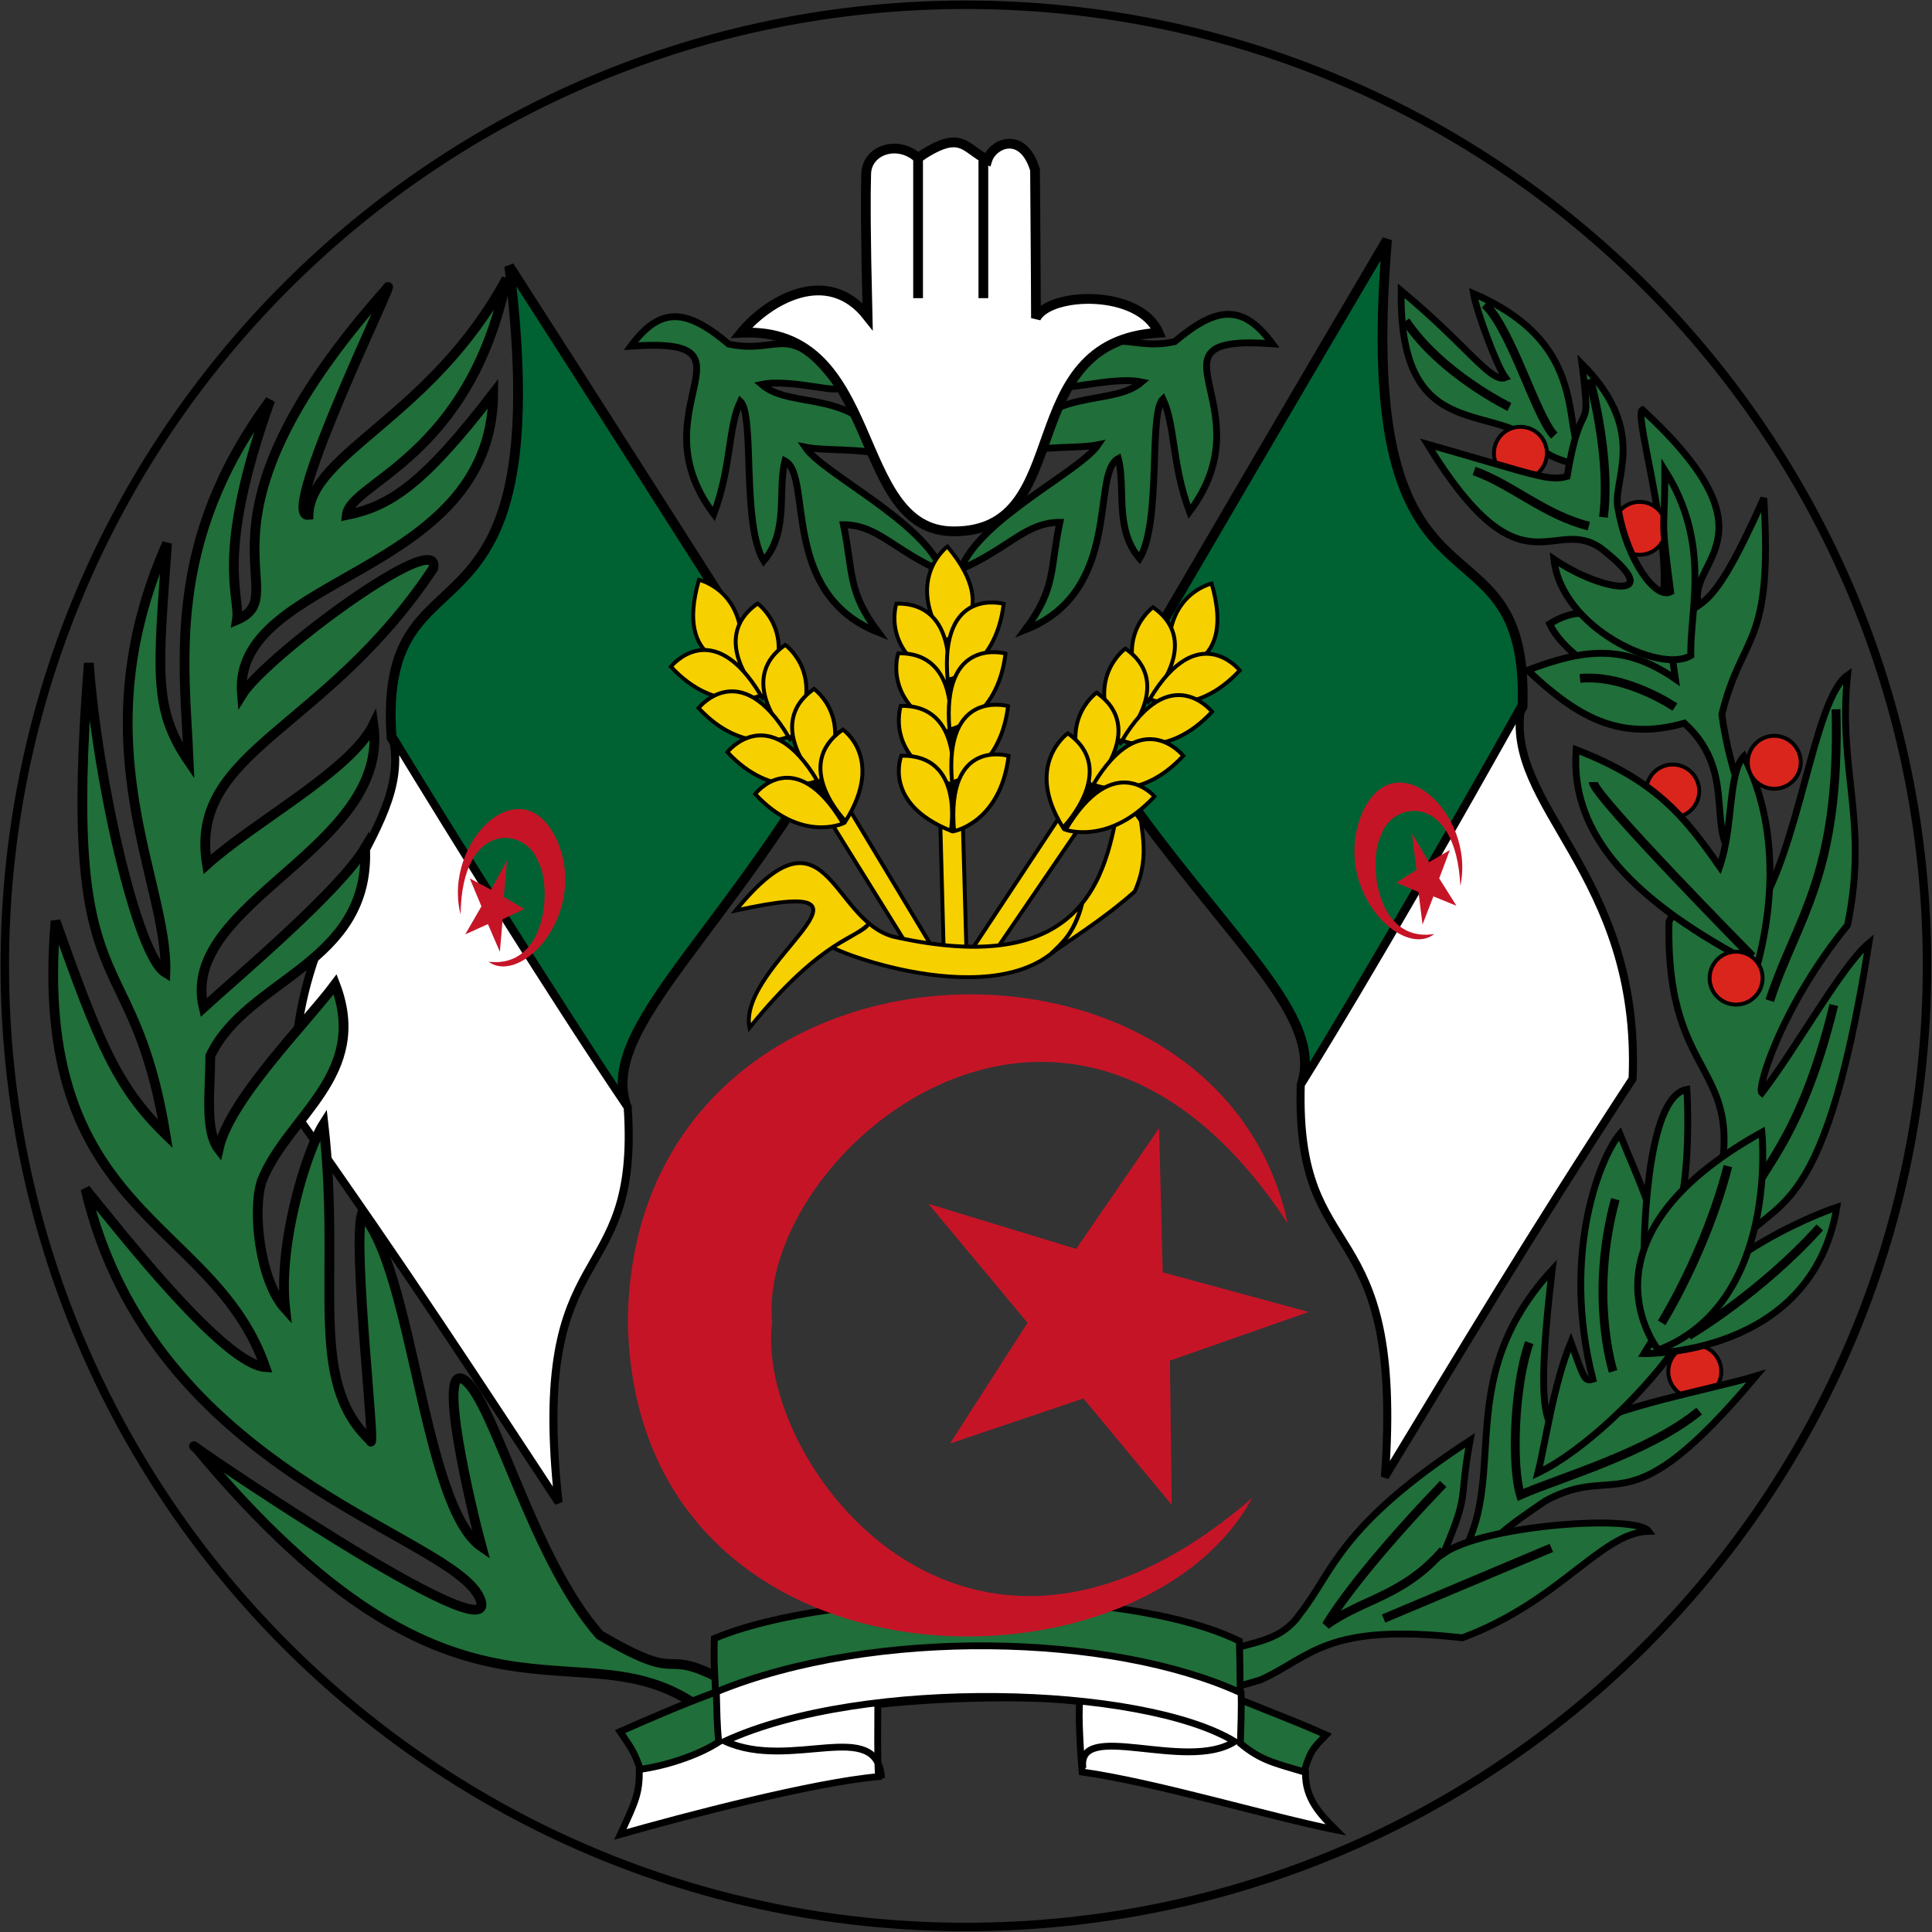 <?xml version="1.0" encoding="UTF-8" standalone="no"?>
<!-- Created with Inkscape (http://www.inkscape.org/) -->

<svg
   xmlns:dc="http://purl.org/dc/elements/1.1/"
   xmlns:cc="http://creativecommons.org/ns#"
   xmlns:rdf="http://www.w3.org/1999/02/22-rdf-syntax-ns#"
   xmlns:svg="http://www.w3.org/2000/svg"
   xmlns="http://www.w3.org/2000/svg"
   xmlns:sodipodi="http://sodipodi.sourceforge.net/DTD/sodipodi-0.dtd"
   xmlns:inkscape="http://www.inkscape.org/namespaces/inkscape"
   width="685.003"
   height="685.003"
   id="svg2"
   sodipodi:version="0.32"
   inkscape:version="0.47 r22583"
   sodipodi:docname="ZZ1.svg"
   inkscape:output_extension="org.inkscape.output.svg.inkscape"
   version="1.0">
  <rect width="100%" height="100%" fill="#333333" stroke="none"/>
  <defs
     id="defs4">
    <inkscape:perspective
       sodipodi:type="inkscape:persp3d"
       inkscape:vp_x="0 : 342.50171 : 1"
       inkscape:vp_y="0 : 1000 : 0"
       inkscape:vp_z="685.00342 : 342.50171 : 1"
       inkscape:persp3d-origin="342.50171 : 228.33447 : 1"
       id="perspective131" />
    <marker
       inkscape:stockid="Arrow1Lstart"
       orient="auto"
       refY="0.0"
       refX="0.0"
       id="Arrow1Lstart"
       style="overflow:visible">
      <path
         id="path3244"
         d="M 0.0,0.0 L 5.0,-5.0 L -12.5,0.0 L 5.0,5.0 L 0.0,0.0 z "
         style="fill-rule:evenodd;stroke:#000000;stroke-width:1.0pt;marker-start:none"
         transform="scale(0.8) translate(12.5,0)" />
    </marker>
    <marker
       style="overflow:visible"
       inkscape:stockid="InfiniteLineEnd"
       id="InfiniteLineEnd"
       refX="0"
       refY="0"
       orient="auto">
      <g
         id="g3417">
        <circle
           id="circle3419"
           r="0.8"
           cy="0"
           cx="3" />
        <circle
           id="circle3421"
           r="0.8"
           cy="0"
           cx="6.5" />
        <circle
           id="circle3423"
           r="0.8"
           cy="0"
           cx="10" />
      </g>
    </marker>
    <marker
       inkscape:stockid="Arrow1Lend"
       orient="auto"
       refY="0.0"
       refX="0.0"
       id="Arrow1Lend"
       style="overflow:visible;">
      <path
         id="path3247"
         d="M 0.0,0.0 L 5.0,-5.0 L -12.5,0.0 L 5.0,5.0 L 0.0,0.0 z "
         style="fill-rule:evenodd;stroke:#000000;stroke-width:1.0pt;marker-start:none;"
         transform="scale(0.8) rotate(180) translate(12.5,0)" />
    </marker>
  </defs>
  <sodipodi:namedview
     id="base"
     pagecolor="#ffffff"
     bordercolor="#666666"
     borderopacity="1.0"
     gridtolerance="10000"
     guidetolerance="10"
     objecttolerance="10"
     inkscape:pageopacity="0.0"
     inkscape:pageshadow="2"
     inkscape:zoom="1.0379469"
     inkscape:cx="252.02147"
     inkscape:cy="333.86156"
     inkscape:document-units="px"
     inkscape:current-layer="g4573"
     inkscape:window-width="1280"
     inkscape:window-height="1004"
     inkscape:window-x="-8"
     inkscape:window-y="-8"
     showgrid="false"
     inkscape:window-maximized="1" />
  <g
     inkscape:label="main"
     inkscape:groupmode="layer"
     id="layer1"
     style="display:inline"
     transform="translate(-31.798,-158.556)">
    <path
       style="opacity:1;color:#000000;fill:#f7d000;fill-opacity:1;fill-rule:nonzero;stroke:#000000;stroke-width:1.383;stroke-linecap:butt;stroke-linejoin:miter;marker:none;marker-start:none;marker-mid:none;marker-end:none;stroke-miterlimit:4;stroke-dasharray:none;stroke-dashoffset:0;stroke-opacity:1;visibility:visible;display:inline;overflow:visible;enable-background:accumulate"
       d="M 333.11,445.788 L 364.986,498.807 L 357.368,499.977 L 326.35,450.035 L 333.11,445.788 z "
       id="path6322"
       sodipodi:nodetypes="ccccc" />
    <path
       style="opacity:1;color:#000000;fill:#000000;fill-opacity:1;fill-rule:nonzero;stroke:none;stroke-width:0.4;stroke-linecap:butt;stroke-linejoin:miter;marker:none;marker-start:none;marker-mid:none;marker-end:none;stroke-miterlimit:4;stroke-dasharray:none;stroke-dashoffset:0;stroke-opacity:1;visibility:visible;display:inline;overflow:visible;enable-background:accumulate"
       d="M 286.971,391.527 L 324.25,445.993 L 332.723,439.457 L 296.654,384.749 L 286.971,391.527 z "
       id="path7293" />
    <path
       style="opacity:1;color:#000000;fill:#206e39;fill-opacity:1;fill-rule:evenodd;stroke:#000000;stroke-width:2.421;stroke-linecap:butt;stroke-linejoin:miter;marker:none;marker-start:none;marker-mid:none;marker-end:none;stroke-miterlimit:4;stroke-dasharray:none;stroke-dashoffset:0;stroke-opacity:1;visibility:visible;display:inline;overflow:visible;enable-background:accumulate"
       d="M 255.479,281.292 C 266.219,266.689 275.546,268.291 290.149,280.538 C 308.52,284.495 311.347,271.4 328.965,295.235 C 331.885,299.098 312.383,292.598 301.831,294.859 C 312.76,304.28 335.979,295.359 348.226,320.42 C 337.109,317.217 324.537,318.6 317.282,317.093 C 323.594,326.514 359.325,343.402 366.014,361.303 C 348.683,353.664 342.962,344.638 330.849,344.603 C 334.434,361.644 332.131,367.995 343.22,382.783 C 308.173,369.028 320.014,327.268 310.122,321.992 C 307.39,332.544 311.629,346.864 302.585,357.416 C 294.671,344.226 299.476,305.787 294.294,300.888 C 289.866,310.309 291.185,323.97 284.873,340.834 C 256.704,303.432 304.281,277.806 255.479,281.292 z "
       id="path4587"
       sodipodi:nodetypes="cccccccccccccc" />
    <g
       style="display:inline"
       id="g4573"
       transform="matrix(-3.456,0.132,0.132,3.456,1530.9,-1283.861)">
      <path
         sodipodi:nodetypes="ccccc"
         id="path4575"
         d="M 367.614,481.222 C 378.377,462.782 389.471,443.792 397.93,429.47 C 394.359,471.779 412.531,455.788 411.824,477.345 C 404.293,490.533 396.564,503.985 389.132,516.253 C 391.825,508.418 380.036,500.248 367.614,481.222 z "
         style="fill:#006233;fill-opacity:1;fill-rule:evenodd;stroke:#000000;stroke-width:1px;stroke-linecap:butt;stroke-linejoin:miter;stroke-opacity:1" />
      <path
         sodipodi:nodetypes="ccccc"
         id="path4577"
         d="M 423.108,515.493 C 412.131,532.312 405.718,543.118 397.712,556.318 C 399.723,528.321 388.512,535.571 389.083,516.103 C 396.482,504.208 405.525,488.288 411.713,477.225 C 409.765,487.603 423.992,494.407 423.108,515.493 z "
         style="fill:#ffffff;fill-opacity:1;fill-rule:evenodd;stroke:#000000;stroke-width:0.825px;stroke-linecap:butt;stroke-linejoin:miter;stroke-opacity:1;display:inline" />
      <g
         transform="matrix(0.139,0.135,-7.7071943e-2,0.193,392.424,341.01)"
         id="g4579"
         style="fill:#c61427;fill-opacity:1;display:inline;stroke:none">
        <g
           style="fill:#c61427;fill-opacity:1;stroke:none"
           id="g4581">
          <path
             sodipodi:nodetypes="ccccccccccc"
             id="path4583"
             d="M 366.058,532.933 L 374.558,520.552 L 374.928,535.335 L 389.895,539.4 L 375.667,544.389 L 375.852,559.172 L 366.797,548.27 L 353.123,552.889 L 361.069,540.509 L 350.906,528.313 L 366.058,532.933 z "
             style="fill:#c61427;fill-opacity:1;fill-rule:evenodd;stroke:none;stroke-width:1px;stroke-linecap:butt;stroke-linejoin:miter;stroke-opacity:1" />
        </g>
        <path
           style="fill:#c61427;fill-opacity:1;fill-rule:evenodd;stroke:none;stroke-width:1px;stroke-linecap:butt;stroke-linejoin:miter;stroke-opacity:1"
           d="M 384.112,558.463 C 372.378,580.083 320.654,579.285 320.092,540.302 C 320.536,498.681 380.445,496.497 387.744,530.313 C 365.108,495.758 333.254,523.361 334.875,540.486 C 333.085,554.656 354.639,583.964 384.112,558.463 z "
           id="path4585"
           sodipodi:nodetypes="ccccc" />
      </g>
    </g>
    <g
       id="g5222"
       style="opacity:1;color:#000000;fill:#f7d000;fill-opacity:1;fill-rule:nonzero;stroke:#000000;stroke-width:0.4;stroke-linecap:butt;stroke-linejoin:miter;marker:none;marker-start:none;marker-mid:none;marker-end:none;stroke-miterlimit:4;stroke-dasharray:none;stroke-dashoffset:0;stroke-opacity:1;visibility:visible;display:inline;overflow:visible;enable-background:accumulate"
       transform="matrix(3.458,0,0,3.458,-852.462,-1241.524)">
      <path
         sodipodi:nodetypes="ccc"
         id="path5216"
         d="M 327.382,464.329 C 327.382,464.329 332.814,465.54 331.576,473.057 C 331.576,473.057 324.775,473.289 327.382,464.329 z "
         style="color:#000000;fill:#f7d000;fill-opacity:1;fill-rule:nonzero;stroke:#000000;stroke-width:0.4;stroke-linecap:butt;stroke-linejoin:miter;marker:none;marker-start:none;marker-mid:none;marker-end:none;stroke-miterlimit:4;stroke-dasharray:none;stroke-dashoffset:0;stroke-opacity:1;visibility:visible;display:inline;overflow:visible;enable-background:accumulate" />
      <g
         id="g5218"
         style="color:#000000;fill:#f7d000;fill-opacity:1;fill-rule:nonzero;stroke:#000000;stroke-width:0.4;stroke-linecap:butt;stroke-linejoin:miter;marker:none;marker-start:none;marker-mid:none;marker-end:none;stroke-miterlimit:4;stroke-dasharray:none;stroke-dashoffset:0;stroke-opacity:1;visibility:visible;display:inline;overflow:visible;enable-background:accumulate">
        <path
           style="color:#000000;fill:#f7d000;fill-opacity:1;fill-rule:nonzero;stroke:#000000;stroke-width:0.4;stroke-linecap:butt;stroke-linejoin:miter;marker:none;marker-start:none;marker-mid:none;marker-end:none;stroke-miterlimit:4;stroke-dasharray:none;stroke-dashoffset:0;stroke-opacity:1;visibility:visible;display:inline;overflow:visible;enable-background:accumulate"
           d="M 333.393,466.764 C 333.393,466.764 337.931,469.985 333.877,476.435 C 333.877,476.435 328.063,470.474 333.393,466.764 z "
           id="path2279"
           sodipodi:nodetypes="ccc" />
        <path
           style="color:#000000;fill:#f7d000;fill-opacity:1;fill-rule:nonzero;stroke:#000000;stroke-width:0.4;stroke-linecap:butt;stroke-linejoin:miter;marker:none;marker-start:none;marker-mid:none;marker-end:none;stroke-miterlimit:4;stroke-dasharray:none;stroke-dashoffset:0;stroke-opacity:1;visibility:visible;display:inline;overflow:visible;enable-background:accumulate"
           d="M 324.502,473.238 C 324.502,473.238 328.765,467.862 333.727,476.181 C 333.727,476.181 329.174,478.271 324.502,473.238 z "
           id="path4221"
           sodipodi:nodetypes="ccc" />
      </g>
      <g
         transform="translate(3.009,5.802)"
         style="color:#000000;fill:#f7d000;fill-opacity:1;fill-rule:nonzero;stroke:#000000;stroke-width:0.4;stroke-linecap:butt;stroke-linejoin:miter;marker:none;marker-start:none;marker-mid:none;marker-end:none;stroke-miterlimit:4;stroke-dasharray:none;stroke-dashoffset:0;stroke-opacity:1;visibility:visible;display:inline;overflow:visible;enable-background:accumulate"
         id="g5196">
        <path
           style="color:#000000;fill:#f7d000;fill-opacity:1;fill-rule:nonzero;stroke:#000000;stroke-width:0.4;stroke-linecap:butt;stroke-linejoin:miter;marker:none;marker-start:none;marker-mid:none;marker-end:none;stroke-miterlimit:4;stroke-dasharray:none;stroke-dashoffset:0;stroke-opacity:1;visibility:visible;display:inline;overflow:visible;enable-background:accumulate"
           d="M 333.219,465.2 C 333.219,465.2 337.758,468.422 333.704,474.871 C 333.704,474.871 327.89,468.91 333.219,465.2 z "
           id="path5198"
           sodipodi:nodetypes="ccc" />
        <path
           style="color:#000000;fill:#f7d000;fill-opacity:1;fill-rule:nonzero;stroke:#000000;stroke-width:0.4;stroke-linecap:butt;stroke-linejoin:miter;marker:none;marker-start:none;marker-mid:none;marker-end:none;stroke-miterlimit:4;stroke-dasharray:none;stroke-dashoffset:0;stroke-opacity:1;visibility:visible;display:inline;overflow:visible;enable-background:accumulate"
           d="M 324.328,471.674 C 324.328,471.674 328.591,466.298 333.553,474.617 C 333.553,474.617 329.001,476.707 324.328,471.674 z "
           id="path5200"
           sodipodi:nodetypes="ccc" />
      </g>
      <g
         transform="translate(5.962,10.319)"
         style="color:#000000;fill:#f7d000;fill-opacity:1;fill-rule:nonzero;stroke:#000000;stroke-width:0.4;stroke-linecap:butt;stroke-linejoin:miter;marker:none;marker-start:none;marker-mid:none;marker-end:none;stroke-miterlimit:4;stroke-dasharray:none;stroke-dashoffset:0;stroke-opacity:1;visibility:visible;display:inline;overflow:visible;enable-background:accumulate"
         id="g5202">
        <path
           style="color:#000000;fill:#f7d000;fill-opacity:1;fill-rule:nonzero;stroke:#000000;stroke-width:0.4;stroke-linecap:butt;stroke-linejoin:miter;marker:none;marker-start:none;marker-mid:none;marker-end:none;stroke-miterlimit:4;stroke-dasharray:none;stroke-dashoffset:0;stroke-opacity:1;visibility:visible;display:inline;overflow:visible;enable-background:accumulate"
           d="M 333.219,465.2 C 333.219,465.2 337.758,468.422 333.704,474.871 C 333.704,474.871 327.89,468.91 333.219,465.2 z "
           id="path5204"
           sodipodi:nodetypes="ccc" />
        <path
           style="color:#000000;fill:#f7d000;fill-opacity:1;fill-rule:nonzero;stroke:#000000;stroke-width:0.4;stroke-linecap:butt;stroke-linejoin:miter;marker:none;marker-start:none;marker-mid:none;marker-end:none;stroke-miterlimit:4;stroke-dasharray:none;stroke-dashoffset:0;stroke-opacity:1;visibility:visible;display:inline;overflow:visible;enable-background:accumulate"
           d="M 324.328,471.674 C 324.328,471.674 328.591,466.298 333.553,474.617 C 333.553,474.617 329.001,476.707 324.328,471.674 z "
           id="path5206"
           sodipodi:nodetypes="ccc" />
      </g>
      <g
         transform="translate(8.916,14.488)"
         style="color:#000000;fill:#f7d000;fill-opacity:1;fill-rule:nonzero;stroke:#000000;stroke-width:0.4;stroke-linecap:butt;stroke-linejoin:miter;marker:none;marker-start:none;marker-mid:none;marker-end:none;stroke-miterlimit:4;stroke-dasharray:none;stroke-dashoffset:0;stroke-opacity:1;visibility:visible;display:inline;overflow:visible;enable-background:accumulate"
         id="g5208">
        <path
           style="color:#000000;fill:#f7d000;fill-opacity:1;fill-rule:nonzero;stroke:#000000;stroke-width:0.4;stroke-linecap:butt;stroke-linejoin:miter;marker:none;marker-start:none;marker-mid:none;marker-end:none;stroke-miterlimit:4;stroke-dasharray:none;stroke-dashoffset:0;stroke-opacity:1;visibility:visible;display:inline;overflow:visible;enable-background:accumulate"
           d="M 333.219,465.2 C 333.219,465.2 337.548,468.142 333.494,474.591 C 333.494,474.591 327.89,468.91 333.219,465.2 z "
           id="path5210"
           sodipodi:nodetypes="ccc" />
        <path
           style="color:#000000;fill:#f7d000;fill-opacity:1;fill-rule:nonzero;stroke:#000000;stroke-width:0.4;stroke-linecap:butt;stroke-linejoin:miter;marker:none;marker-start:none;marker-mid:none;marker-end:none;stroke-miterlimit:4;stroke-dasharray:none;stroke-dashoffset:0;stroke-opacity:1;visibility:visible;display:inline;overflow:visible;enable-background:accumulate"
           d="M 324.227,471.807 C 324.227,471.807 328.28,466.501 333.242,474.82 C 333.242,474.82 328.899,476.84 324.227,471.807 z "
           id="path5212"
           sodipodi:nodetypes="ccc" />
      </g>
    </g>
    <path
       style="opacity:1;color:#000000;fill:#f7d000;fill-opacity:1;fill-rule:nonzero;stroke:#000000;stroke-width:1.383;stroke-linecap:butt;stroke-linejoin:miter;marker:none;marker-start:none;marker-mid:none;marker-end:none;stroke-miterlimit:4;stroke-dasharray:none;stroke-dashoffset:0;stroke-opacity:1;visibility:visible;display:inline;overflow:visible;enable-background:accumulate"
       d="M 408.093,447.262 L 373.957,498.855 L 381.518,500.353 L 414.664,451.797 L 408.093,447.262 z "
       id="path6320"
       sodipodi:nodetypes="ccccc" />
    <path
       style="opacity:1;color:#000000;fill:#000000;fill-opacity:1;fill-rule:nonzero;stroke:none;stroke-width:0.4;stroke-linecap:butt;stroke-linejoin:miter;marker:none;marker-start:none;marker-mid:none;marker-end:none;stroke-miterlimit:4;stroke-dasharray:none;stroke-dashoffset:0;stroke-opacity:1;visibility:visible;display:inline;overflow:visible;enable-background:accumulate"
       d="M 442.537,390.835 L 411.309,440.46 L 418.572,447.238 L 455.124,397.371 L 442.537,390.835 z "
       id="path7297" />
    <path
       style="opacity:1;color:#000000;fill:#f7d000;fill-opacity:1;fill-rule:nonzero;stroke:#000000;stroke-width:1.383;stroke-linecap:butt;stroke-linejoin:miter;marker:none;marker-start:none;marker-mid:none;marker-end:none;stroke-miterlimit:4;stroke-dasharray:none;stroke-dashoffset:0;stroke-opacity:1;visibility:visible;display:inline;overflow:visible;enable-background:accumulate"
       d="M 365.107,447.553 L 366.396,495.795 L 374.462,495.879 L 373.089,447.379 L 365.107,447.553 z "
       id="path5321"
       sodipodi:nodetypes="ccccc" />
    <path
       style="opacity:1;color:#000000;fill:#000000;fill-opacity:1;fill-rule:nonzero;stroke:none;stroke-width:0.4;stroke-linecap:butt;stroke-linejoin:miter;marker:none;marker-start:none;marker-mid:none;marker-end:none;stroke-miterlimit:4;stroke-dasharray:none;stroke-dashoffset:0;stroke-opacity:1;visibility:visible;display:inline;overflow:visible;enable-background:accumulate"
       d="M 363.708,380.391 L 373.875,380.633 L 375.569,442.846 L 364.192,442.604 L 363.708,380.391 z "
       id="path7295" />
    <path
       style="fill:#f7d000;fill-opacity:1;fill-rule:evenodd;stroke:#000000;stroke-width:1.383;stroke-linecap:butt;stroke-linejoin:miter;stroke-miterlimit:4;stroke-dasharray:none;stroke-opacity:1"
       d="M 292.654,481.383 C 325.151,441.598 326.009,484.031 348.253,490.598 C 423.895,507.729 424.513,459.983 429.603,437.975 C 452.683,426.817 434.494,433.237 435.717,442.255 C 435.512,451.273 440.28,460.884 434.135,474.62 C 423.092,484.573 409.574,492.721 404.164,496.944 C 408.709,492.605 412.362,489.786 415.529,478.76 C 405.177,521.616 339.013,500.579 326.952,494.507 C 329.449,492.691 337.993,488.494 339.701,486.171 C 336.774,490.923 323.546,490.742 297.545,522.957 C 293.04,500.005 353.906,467.85 292.654,481.383 z "
       id="path10206"
       sodipodi:nodetypes="ccccccccccc" />
    <g
       id="g4565"
       transform="matrix(3.458,0,0,3.458,-852.462,-1241.524)">
      <path
         sodipodi:nodetypes="ccccc"
         id="path2271"
         d="M 367.614,481.222 C 378.377,462.782 389.471,443.792 397.93,429.47 C 394.359,471.779 412.531,455.788 411.824,477.345 C 404.293,490.533 396.564,503.985 389.132,516.253 C 391.825,508.418 380.036,500.248 367.614,481.222 z "
         style="fill:#006233;fill-opacity:1;fill-rule:evenodd;stroke:#000000;stroke-width:1px;stroke-linecap:butt;stroke-linejoin:miter;stroke-opacity:1" />
      <path
         sodipodi:nodetypes="ccccc"
         id="path3565"
         d="M 423.108,515.493 C 412.131,532.312 405.718,543.118 397.712,556.318 C 399.723,528.321 388.512,535.571 389.083,516.103 C 396.482,504.208 405.525,488.288 411.713,477.225 C 409.765,487.603 423.992,494.407 423.108,515.493 z "
         style="fill:#ffffff;fill-opacity:1;fill-rule:evenodd;stroke:#000000;stroke-width:0.825px;stroke-linecap:butt;stroke-linejoin:miter;stroke-opacity:1;display:inline" />
      <g
         transform="matrix(0.139,0.135,-7.7071943e-2,0.193,392.424,341.01)"
         id="g3584"
         style="fill:#c61427;fill-opacity:1;display:inline;stroke:none">
        <g
           style="fill:#c61427;fill-opacity:1;stroke:none"
           id="g3586">
          <path
             sodipodi:nodetypes="ccccccccccc"
             id="path3588"
             d="M 366.058,532.933 L 374.558,520.552 L 374.928,535.335 L 389.895,539.4 L 375.667,544.389 L 375.852,559.172 L 366.797,548.27 L 353.123,552.889 L 361.069,540.509 L 350.906,528.313 L 366.058,532.933 z "
             style="fill:#c61427;fill-opacity:1;fill-rule:evenodd;stroke:none;stroke-width:1px;stroke-linecap:butt;stroke-linejoin:miter;stroke-opacity:1" />
        </g>
        <path
           style="fill:#c61427;fill-opacity:1;fill-rule:evenodd;stroke:none;stroke-width:1px;stroke-linecap:butt;stroke-linejoin:miter;stroke-opacity:1"
           d="M 384.112,558.463 C 372.378,580.083 320.654,579.285 320.092,540.302 C 320.536,498.681 380.445,496.497 387.744,530.313 C 365.108,495.758 333.254,523.361 334.875,540.486 C 333.085,554.656 354.639,583.964 384.112,558.463 z "
           id="path3590"
           sodipodi:nodetypes="ccccc" />
      </g>
    </g>
    <path
       style="opacity:1;color:#000000;fill:#206e39;fill-opacity:1;fill-rule:evenodd;stroke:#000000;stroke-width:2.421;stroke-linecap:butt;stroke-linejoin:miter;marker:none;marker-start:none;marker-mid:none;marker-end:none;stroke-miterlimit:4;stroke-dasharray:none;stroke-dashoffset:0;stroke-opacity:1;visibility:visible;display:inline;overflow:visible;enable-background:accumulate"
       d="M 482.945,280.442 C 472.205,265.839 462.878,267.44 448.275,279.688 C 429.903,283.645 427.077,270.549 409.459,294.385 C 406.538,298.248 426.04,291.747 436.592,294.008 C 425.664,303.429 402.445,294.509 390.197,319.569 C 401.314,316.366 413.887,317.75 421.141,316.242 C 414.829,325.664 379.099,342.552 372.409,360.452 C 389.741,352.814 395.462,343.788 407.575,343.753 C 403.989,360.794 406.293,367.145 395.203,381.933 C 430.25,368.178 418.409,326.417 428.302,321.141 C 431.034,331.693 426.794,346.014 435.839,356.565 C 443.752,343.376 438.948,304.937 444.129,300.038 C 448.557,309.459 447.238,323.12 453.551,339.984 C 481.72,302.582 434.143,276.956 482.945,280.442 z "
       id="path4591"
       sodipodi:nodetypes="cccccccccccccc" />
    <g
       id="g5306"
       style="opacity:1;color:#000000;fill:#f7d000;fill-opacity:1;fill-rule:nonzero;stroke:#000000;stroke-width:0.4;stroke-linecap:butt;stroke-linejoin:miter;marker:none;marker-start:none;marker-mid:none;marker-end:none;stroke-miterlimit:4;stroke-dasharray:none;stroke-dashoffset:0;stroke-opacity:1;visibility:visible;display:inline;overflow:visible;enable-background:accumulate"
       transform="matrix(3.458,0,0,3.458,-852.462,-1241.524)">
      <path
         sodipodi:nodetypes="ccc"
         id="path5267"
         d="M 352.853,460.917 C 352.853,460.917 348.375,464.222 352.548,470.595 C 352.548,470.595 358.862,468.056 352.853,460.917 z "
         style="color:#000000;fill:#f7d000;fill-opacity:1;fill-rule:nonzero;stroke:#000000;stroke-width:0.4;stroke-linecap:butt;stroke-linejoin:miter;marker:none;marker-start:none;marker-mid:none;marker-end:none;stroke-miterlimit:4;stroke-dasharray:none;stroke-dashoffset:0;stroke-opacity:1;visibility:visible;display:inline;overflow:visible;enable-background:accumulate" />
      <g
         transform="matrix(-0.81,0.587,0.587,0.81,343.68,-107.009)"
         id="g5269"
         style="color:#000000;fill:#f7d000;fill-opacity:1;fill-rule:nonzero;stroke:#000000;stroke-width:0.4;stroke-linecap:butt;stroke-linejoin:miter;marker:none;marker-start:none;marker-mid:none;marker-end:none;stroke-miterlimit:4;stroke-dasharray:none;stroke-dashoffset:0;stroke-opacity:1;visibility:visible;display:inline;overflow:visible;enable-background:accumulate">
        <path
           style="color:#000000;fill:#f7d000;fill-opacity:1;fill-rule:nonzero;stroke:#000000;stroke-width:0.4;stroke-linecap:butt;stroke-linejoin:miter;marker:none;marker-start:none;marker-mid:none;marker-end:none;stroke-miterlimit:4;stroke-dasharray:none;stroke-dashoffset:0;stroke-opacity:1;visibility:visible;display:inline;overflow:visible;enable-background:accumulate"
           d="M 333.393,466.764 C 333.393,466.764 337.931,469.985 333.877,476.435 C 333.877,476.435 328.063,470.474 333.393,466.764 z "
           id="path5271"
           sodipodi:nodetypes="ccc" />
        <path
           style="color:#000000;fill:#f7d000;fill-opacity:1;fill-rule:nonzero;stroke:#000000;stroke-width:0.4;stroke-linecap:butt;stroke-linejoin:miter;marker:none;marker-start:none;marker-mid:none;marker-end:none;stroke-miterlimit:4;stroke-dasharray:none;stroke-dashoffset:0;stroke-opacity:1;visibility:visible;display:inline;overflow:visible;enable-background:accumulate"
           d="M 324.502,473.238 C 324.502,473.238 328.765,467.862 333.727,476.181 C 333.727,476.181 329.174,478.271 324.502,473.238 z "
           id="path5273"
           sodipodi:nodetypes="ccc" />
      </g>
      <g
         transform="matrix(-0.81,0.587,0.587,0.81,344.648,-100.546)"
         style="color:#000000;fill:#f7d000;fill-opacity:1;fill-rule:nonzero;stroke:#000000;stroke-width:0.4;stroke-linecap:butt;stroke-linejoin:miter;marker:none;marker-start:none;marker-mid:none;marker-end:none;stroke-miterlimit:4;stroke-dasharray:none;stroke-dashoffset:0;stroke-opacity:1;visibility:visible;display:inline;overflow:visible;enable-background:accumulate"
         id="g5275">
        <path
           style="color:#000000;fill:#f7d000;fill-opacity:1;fill-rule:nonzero;stroke:#000000;stroke-width:0.4;stroke-linecap:butt;stroke-linejoin:miter;marker:none;marker-start:none;marker-mid:none;marker-end:none;stroke-miterlimit:4;stroke-dasharray:none;stroke-dashoffset:0;stroke-opacity:1;visibility:visible;display:inline;overflow:visible;enable-background:accumulate"
           d="M 333.219,465.2 C 333.219,465.2 337.758,468.422 333.704,474.871 C 333.704,474.871 327.89,468.91 333.219,465.2 z "
           id="path5277"
           sodipodi:nodetypes="ccc" />
        <path
           style="color:#000000;fill:#f7d000;fill-opacity:1;fill-rule:nonzero;stroke:#000000;stroke-width:0.4;stroke-linecap:butt;stroke-linejoin:miter;marker:none;marker-start:none;marker-mid:none;marker-end:none;stroke-miterlimit:4;stroke-dasharray:none;stroke-dashoffset:0;stroke-opacity:1;visibility:visible;display:inline;overflow:visible;enable-background:accumulate"
           d="M 324.328,471.674 C 324.328,471.674 328.591,466.298 333.553,474.617 C 333.553,474.617 329.001,476.707 324.328,471.674 z "
           id="path5279"
           sodipodi:nodetypes="ccc" />
      </g>
      <g
         transform="matrix(-0.81,0.587,0.587,0.81,344.908,-95.156)"
         style="color:#000000;fill:#f7d000;fill-opacity:1;fill-rule:nonzero;stroke:#000000;stroke-width:0.4;stroke-linecap:butt;stroke-linejoin:miter;marker:none;marker-start:none;marker-mid:none;marker-end:none;stroke-miterlimit:4;stroke-dasharray:none;stroke-dashoffset:0;stroke-opacity:1;visibility:visible;display:inline;overflow:visible;enable-background:accumulate"
         id="g5281">
        <path
           style="color:#000000;fill:#f7d000;fill-opacity:1;fill-rule:nonzero;stroke:#000000;stroke-width:0.4;stroke-linecap:butt;stroke-linejoin:miter;marker:none;marker-start:none;marker-mid:none;marker-end:none;stroke-miterlimit:4;stroke-dasharray:none;stroke-dashoffset:0;stroke-opacity:1;visibility:visible;display:inline;overflow:visible;enable-background:accumulate"
           d="M 333.219,465.2 C 333.219,465.2 337.758,468.422 333.704,474.871 C 333.704,474.871 327.89,468.91 333.219,465.2 z "
           id="path5283"
           sodipodi:nodetypes="ccc" />
        <path
           style="color:#000000;fill:#f7d000;fill-opacity:1;fill-rule:nonzero;stroke:#000000;stroke-width:0.4;stroke-linecap:butt;stroke-linejoin:miter;marker:none;marker-start:none;marker-mid:none;marker-end:none;stroke-miterlimit:4;stroke-dasharray:none;stroke-dashoffset:0;stroke-opacity:1;visibility:visible;display:inline;overflow:visible;enable-background:accumulate"
           d="M 324.328,471.674 C 324.328,471.674 328.591,466.298 333.553,474.617 C 333.553,474.617 329.001,476.707 324.328,471.674 z "
           id="path5285"
           sodipodi:nodetypes="ccc" />
      </g>
      <g
         transform="matrix(-0.81,0.587,0.587,0.81,344.964,-90.047)"
         style="color:#000000;fill:#f7d000;fill-opacity:1;fill-rule:nonzero;stroke:#000000;stroke-width:0.4;stroke-linecap:butt;stroke-linejoin:miter;marker:none;marker-start:none;marker-mid:none;marker-end:none;stroke-miterlimit:4;stroke-dasharray:none;stroke-dashoffset:0;stroke-opacity:1;visibility:visible;display:inline;overflow:visible;enable-background:accumulate"
         id="g5287">
        <path
           style="color:#000000;fill:#f7d000;fill-opacity:1;fill-rule:nonzero;stroke:#000000;stroke-width:0.4;stroke-linecap:butt;stroke-linejoin:miter;marker:none;marker-start:none;marker-mid:none;marker-end:none;stroke-miterlimit:4;stroke-dasharray:none;stroke-dashoffset:0;stroke-opacity:1;visibility:visible;display:inline;overflow:visible;enable-background:accumulate"
           d="M 333.219,465.2 C 333.219,465.2 337.681,467.958 333.627,474.408 C 333.627,474.408 327.89,468.91 333.219,465.2 z "
           id="path5289"
           sodipodi:nodetypes="ccc" />
        <path
           style="color:#000000;fill:#f7d000;fill-opacity:1;fill-rule:nonzero;stroke:#000000;stroke-width:0.4;stroke-linecap:butt;stroke-linejoin:miter;marker:none;marker-start:none;marker-mid:none;marker-end:none;stroke-miterlimit:4;stroke-dasharray:none;stroke-dashoffset:0;stroke-opacity:1;visibility:visible;display:inline;overflow:visible;enable-background:accumulate"
           d="M 324.328,471.674 C 324.328,471.674 328.415,466.316 333.377,474.635 C 333.377,474.635 329.001,476.707 324.328,471.674 z "
           id="path5291"
           sodipodi:nodetypes="ccc" />
      </g>
    </g>
    <path
       style="opacity:1;fill:#ffffff;fill-opacity:1;fill-rule:evenodd;stroke:#000000;stroke-width:3.458px;stroke-linecap:butt;stroke-linejoin:miter;stroke-opacity:1"
       d="M 294.617,276.533 C 303.865,265.257 325.038,252.439 339.397,270.692 C 338.659,240.437 338.702,227.84 338.913,220.197 C 339.151,211.613 350.187,208.083 357.244,214.555 C 372.767,204.021 373.525,211.092 381.906,215.204 C 383.833,209.301 394.48,204.729 398.779,218.763 C 398.85,232.798 399.057,252.169 399.104,271.341 C 403.824,262.026 435.866,260.969 442.586,276.533 C 390.33,279.634 413.791,347.17 369.899,346.948 C 332.907,346.948 345.195,274.01 294.617,276.533 z "
       id="path2265"
       sodipodi:nodetypes="ccsccccccc" />
    <path
       style="fill:none;fill-rule:evenodd;stroke:#000000;stroke-width:3.458px;stroke-linecap:butt;stroke-linejoin:miter;stroke-opacity:1"
       d="M 380.456,215.308 L 380.456,264.268"
       id="path2269" />
    <path
       style="fill:none;fill-rule:evenodd;stroke:#000000;stroke-width:3.458px;stroke-linecap:butt;stroke-linejoin:miter;stroke-opacity:1"
       d="M 357.311,215.308 L 357.311,264.268"
       id="path2267" />
    <g
       id="g5237"
       transform="matrix(-3.458,0,0,3.458,1593.479,-1240.2)"
       style="opacity:1;color:#000000;fill:#f7d000;fill-opacity:1;fill-rule:nonzero;stroke:#000000;stroke-width:0.4;stroke-linecap:butt;stroke-linejoin:miter;marker:none;marker-start:none;marker-mid:none;marker-end:none;stroke-miterlimit:4;stroke-dasharray:none;stroke-dashoffset:0;stroke-opacity:1;visibility:visible;display:inline;overflow:visible;enable-background:accumulate">
      <path
         sodipodi:nodetypes="ccc"
         id="path5239"
         d="M 327.382,464.329 C 327.382,464.329 332.814,465.54 331.576,473.057 C 331.576,473.057 324.775,473.289 327.382,464.329 z "
         style="color:#000000;fill:#f7d000;fill-opacity:1;fill-rule:nonzero;stroke:#000000;stroke-width:0.4;stroke-linecap:butt;stroke-linejoin:miter;marker:none;marker-start:none;marker-mid:none;marker-end:none;stroke-miterlimit:4;stroke-dasharray:none;stroke-dashoffset:0;stroke-opacity:1;visibility:visible;display:inline;overflow:visible;enable-background:accumulate" />
      <g
         id="g5241"
         style="color:#000000;fill:#f7d000;fill-opacity:1;fill-rule:nonzero;stroke:#000000;stroke-width:0.4;stroke-linecap:butt;stroke-linejoin:miter;marker:none;marker-start:none;marker-mid:none;marker-end:none;stroke-miterlimit:4;stroke-dasharray:none;stroke-dashoffset:0;stroke-opacity:1;visibility:visible;display:inline;overflow:visible;enable-background:accumulate">
        <path
           style="color:#000000;fill:#f7d000;fill-opacity:1;fill-rule:nonzero;stroke:#000000;stroke-width:0.4;stroke-linecap:butt;stroke-linejoin:miter;marker:none;marker-start:none;marker-mid:none;marker-end:none;stroke-miterlimit:4;stroke-dasharray:none;stroke-dashoffset:0;stroke-opacity:1;visibility:visible;display:inline;overflow:visible;enable-background:accumulate"
           d="M 333.393,466.764 C 333.393,466.764 337.931,469.985 333.877,476.435 C 333.877,476.435 328.063,470.474 333.393,466.764 z "
           id="path5243"
           sodipodi:nodetypes="ccc" />
        <path
           style="color:#000000;fill:#f7d000;fill-opacity:1;fill-rule:nonzero;stroke:#000000;stroke-width:0.4;stroke-linecap:butt;stroke-linejoin:miter;marker:none;marker-start:none;marker-mid:none;marker-end:none;stroke-miterlimit:4;stroke-dasharray:none;stroke-dashoffset:0;stroke-opacity:1;visibility:visible;display:inline;overflow:visible;enable-background:accumulate"
           d="M 324.502,473.238 C 324.502,473.238 328.765,467.862 333.727,476.181 C 333.727,476.181 329.174,478.271 324.502,473.238 z "
           id="path5245"
           sodipodi:nodetypes="ccc" />
      </g>
      <g
         transform="translate(3.009,5.802)"
         style="color:#000000;fill:#f7d000;fill-opacity:1;fill-rule:nonzero;stroke:#000000;stroke-width:0.4;stroke-linecap:butt;stroke-linejoin:miter;marker:none;marker-start:none;marker-mid:none;marker-end:none;stroke-miterlimit:4;stroke-dasharray:none;stroke-dashoffset:0;stroke-opacity:1;visibility:visible;display:inline;overflow:visible;enable-background:accumulate"
         id="g5247">
        <path
           style="color:#000000;fill:#f7d000;fill-opacity:1;fill-rule:nonzero;stroke:#000000;stroke-width:0.4;stroke-linecap:butt;stroke-linejoin:miter;marker:none;marker-start:none;marker-mid:none;marker-end:none;stroke-miterlimit:4;stroke-dasharray:none;stroke-dashoffset:0;stroke-opacity:1;visibility:visible;display:inline;overflow:visible;enable-background:accumulate"
           d="M 333.219,465.2 C 333.219,465.2 337.758,468.422 333.704,474.871 C 333.704,474.871 327.89,468.91 333.219,465.2 z "
           id="path5249"
           sodipodi:nodetypes="ccc" />
        <path
           style="color:#000000;fill:#f7d000;fill-opacity:1;fill-rule:nonzero;stroke:#000000;stroke-width:0.4;stroke-linecap:butt;stroke-linejoin:miter;marker:none;marker-start:none;marker-mid:none;marker-end:none;stroke-miterlimit:4;stroke-dasharray:none;stroke-dashoffset:0;stroke-opacity:1;visibility:visible;display:inline;overflow:visible;enable-background:accumulate"
           d="M 324.328,471.674 C 324.328,471.674 328.591,466.298 333.553,474.617 C 333.553,474.617 329.001,476.707 324.328,471.674 z "
           id="path5251"
           sodipodi:nodetypes="ccc" />
      </g>
      <g
         transform="translate(5.962,10.319)"
         style="color:#000000;fill:#f7d000;fill-opacity:1;fill-rule:nonzero;stroke:#000000;stroke-width:0.4;stroke-linecap:butt;stroke-linejoin:miter;marker:none;marker-start:none;marker-mid:none;marker-end:none;stroke-miterlimit:4;stroke-dasharray:none;stroke-dashoffset:0;stroke-opacity:1;visibility:visible;display:inline;overflow:visible;enable-background:accumulate"
         id="g5253">
        <path
           style="color:#000000;fill:#f7d000;fill-opacity:1;fill-rule:nonzero;stroke:#000000;stroke-width:0.4;stroke-linecap:butt;stroke-linejoin:miter;marker:none;marker-start:none;marker-mid:none;marker-end:none;stroke-miterlimit:4;stroke-dasharray:none;stroke-dashoffset:0;stroke-opacity:1;visibility:visible;display:inline;overflow:visible;enable-background:accumulate"
           d="M 333.219,465.2 C 333.219,465.2 337.758,468.422 333.704,474.871 C 333.704,474.871 327.89,468.91 333.219,465.2 z "
           id="path5255"
           sodipodi:nodetypes="ccc" />
        <path
           style="color:#000000;fill:#f7d000;fill-opacity:1;fill-rule:nonzero;stroke:#000000;stroke-width:0.4;stroke-linecap:butt;stroke-linejoin:miter;marker:none;marker-start:none;marker-mid:none;marker-end:none;stroke-miterlimit:4;stroke-dasharray:none;stroke-dashoffset:0;stroke-opacity:1;visibility:visible;display:inline;overflow:visible;enable-background:accumulate"
           d="M 324.328,471.674 C 324.328,471.674 328.591,466.298 333.553,474.617 C 333.553,474.617 329.001,476.707 324.328,471.674 z "
           id="path5257"
           sodipodi:nodetypes="ccc" />
      </g>
      <g
         transform="translate(8.916,14.488)"
         style="color:#000000;fill:#f7d000;fill-opacity:1;fill-rule:nonzero;stroke:#000000;stroke-width:0.4;stroke-linecap:butt;stroke-linejoin:miter;marker:none;marker-start:none;marker-mid:none;marker-end:none;stroke-miterlimit:4;stroke-dasharray:none;stroke-dashoffset:0;stroke-opacity:1;visibility:visible;display:inline;overflow:visible;enable-background:accumulate"
         id="g5259">
        <path
           style="color:#000000;fill:#f7d000;fill-opacity:1;fill-rule:nonzero;stroke:#000000;stroke-width:0.4;stroke-linecap:butt;stroke-linejoin:miter;marker:none;marker-start:none;marker-mid:none;marker-end:none;stroke-miterlimit:4;stroke-dasharray:none;stroke-dashoffset:0;stroke-opacity:1;visibility:visible;display:inline;overflow:visible;enable-background:accumulate"
           d="M 333.219,465.2 C 333.219,465.2 337.758,468.422 333.704,474.871 C 333.704,474.871 327.89,468.91 333.219,465.2 z "
           id="path5261"
           sodipodi:nodetypes="ccc" />
        <path
           style="color:#000000;fill:#f7d000;fill-opacity:1;fill-rule:nonzero;stroke:#000000;stroke-width:0.4;stroke-linecap:butt;stroke-linejoin:miter;marker:none;marker-start:none;marker-mid:none;marker-end:none;stroke-miterlimit:4;stroke-dasharray:none;stroke-dashoffset:0;stroke-opacity:1;visibility:visible;display:inline;overflow:visible;enable-background:accumulate"
           d="M 324.328,471.674 C 324.328,471.674 328.474,466.771 333.436,475.09 C 333.436,475.09 329.001,476.707 324.328,471.674 z "
           id="path5263"
           sodipodi:nodetypes="ccc" />
      </g>
    </g>
    <path
       sodipodi:type="arc"
       style="opacity:1;color:#000000;fill:none;fill-opacity:1;fill-rule:evenodd;stroke:#000000;stroke-width:0.653;stroke-linecap:butt;stroke-linejoin:miter;marker:none;marker-start:none;marker-mid:none;marker-end:none;stroke-miterlimit:4;stroke-dasharray:none;stroke-dashoffset:0;stroke-opacity:1;visibility:visible;display:inline;overflow:visible;enable-background:accumulate"
       id="path5579"
       sodipodi:cx="427.47101"
       sodipodi:cy="575.91742"
       sodipodi:rx="74.160278"
       sodipodi:ry="74.160278"
       d="m 501.631,575.917 c 0,40.958 -33.203,74.16 -74.16,74.16 -40.958,0 -74.16,-33.203 -74.16,-74.16 0,-40.958 33.203,-74.16 74.16,-74.16 40.958,0 74.16,33.203 74.16,74.16 z"
       transform="matrix(4.595,0,0,4.595,-1589.964,-2145.33)" />
  </g>
  <g
     inkscape:groupmode="layer"
     id="layer4"
     inkscape:label="leaves"
     style="display:inline"
     transform="translate(-31.798,-158.556)">
    <path
       style="opacity:1;color:#000000;fill:#206e39;fill-opacity:1;fill-rule:evenodd;stroke:#000000;stroke-width:2.421;stroke-linecap:butt;stroke-linejoin:miter;marker:none;marker-start:none;marker-mid:none;marker-end:none;stroke-miterlimit:4;stroke-dasharray:none;stroke-dashoffset:0;stroke-opacity:1;visibility:visible;display:inline;overflow:visible;enable-background:accumulate"
       d="M 614.119,303.841 C 661.466,347.47 632.118,356.47 633.683,371.144 C 628.988,390.513 642.879,404.208 629.771,406.361 C 616.662,408.513 587.706,393.839 581.25,379.752 C 603.749,365.666 611.38,397.165 619.597,378.187 C 627.814,359.209 610.597,305.602 614.119,303.841 z "
       id="path3208"
       sodipodi:nodetypes="cccccc" />
    <path
       sodipodi:type="arc"
       style="opacity:1;color:#000000;fill:#da251d;fill-opacity:1;fill-rule:nonzero;stroke:#000000;stroke-width:0.4;stroke-linecap:butt;stroke-linejoin:miter;marker:none;marker-start:none;marker-mid:none;marker-end:none;stroke-miterlimit:4;stroke-dasharray:none;stroke-dashoffset:0;stroke-opacity:1;visibility:visible;display:inline;overflow:visible;enable-background:accumulate"
       id="path3364"
       sodipodi:cx="410.92776"
       sodipodi:cy="450.22629"
       sodipodi:rx="2.7153816"
       sodipodi:ry="2.7153816"
       d="m 413.643,450.226 c 0,1.5 -1.216,2.715 -2.715,2.715 -1.5,0 -2.715,-1.216 -2.715,-2.715 0,-1.5 1.216,-2.715 2.715,-2.715 1.5,0 2.715,1.216 2.715,2.715 z"
       transform="matrix(3.458,0,0,3.458,-807.854,-1211.003)" />
    <path
       style="opacity:1;color:#000000;fill:#206e39;fill-opacity:1;fill-rule:evenodd;stroke:#000000;stroke-width:2.421;stroke-linecap:butt;stroke-linejoin:miter;marker:none;marker-start:none;marker-mid:none;marker-end:none;stroke-miterlimit:4;stroke-dasharray:none;stroke-dashoffset:0;stroke-opacity:1;visibility:visible;display:inline;overflow:visible;enable-background:accumulate"
       d="M 645.422,461.142 C 637.72,450.606 646.988,431.208 628.988,414.969 C 605.66,421.593 590.605,412.364 573.424,396.187 C 593.967,388.361 608.054,386.991 625.858,399.317 C 620.966,363.905 619.401,397.361 625.858,379.752 C 635.444,369.187 637.401,379.557 657.161,335.145 C 660.487,388.557 649.531,382.296 642.292,411.839 C 645.227,434.338 654.031,450.381 654.814,462.707 C 655.596,475.033 647.382,463.823 645.422,461.142 z "
       id="path3206"
       sodipodi:nodetypes="ccccccccc" />
    <path
       style="opacity:1;color:#000000;fill:#206e39;fill-opacity:1;fill-rule:evenodd;stroke:#000000;stroke-width:2.421;stroke-linecap:butt;stroke-linejoin:miter;marker:none;marker-start:none;marker-mid:none;marker-end:none;stroke-miterlimit:4;stroke-dasharray:none;stroke-dashoffset:0;stroke-opacity:1;visibility:visible;display:inline;overflow:visible;enable-background:accumulate"
       d="M 528.588,261.631 C 527.818,318.34 563.485,299.608 578.881,318.083 C 582.601,322.449 600.507,325.628 595.304,323.215 C 583.244,314.747 599.409,282.159 554.248,262.657 C 555.274,268.816 562.459,288.317 565.538,292.423 C 560.406,294.476 552.016,281.061 528.588,261.631 z "
       id="path3194"
       sodipodi:nodetypes="cccccc" />
    <path
       sodipodi:type="arc"
       style="opacity:1;color:#000000;fill:#da251d;fill-opacity:1;fill-rule:nonzero;stroke:#000000;stroke-width:0.4;stroke-linecap:butt;stroke-linejoin:miter;marker:none;marker-start:none;marker-mid:none;marker-end:none;stroke-miterlimit:4;stroke-dasharray:none;stroke-dashoffset:0;stroke-opacity:1;visibility:visible;display:inline;overflow:visible;enable-background:accumulate"
       id="path3370"
       sodipodi:cx="410.92776"
       sodipodi:cy="450.22629"
       sodipodi:rx="2.7153816"
       sodipodi:ry="2.7153816"
       d="m 413.643,450.226 c 0,1.5 -1.216,2.715 -2.715,2.715 -1.5,0 -2.715,-1.216 -2.715,-2.715 0,-1.5 1.216,-2.715 2.715,-2.715 1.5,0 2.715,1.216 2.715,2.715 z"
       transform="matrix(3.458,0,0,3.458,-788.289,-912.052)" />
    <path
       style="opacity:1;color:#000000;fill:#206e39;fill-opacity:1;fill-rule:evenodd;stroke:#000000;stroke-width:2.421;stroke-linecap:butt;stroke-linejoin:miter;marker:none;marker-start:none;marker-mid:none;marker-end:none;stroke-miterlimit:4;stroke-dasharray:none;stroke-dashoffset:0;stroke-opacity:1;visibility:visible;display:inline;overflow:visible;enable-background:accumulate"
       d="M 557.681,709.07 C 567.771,701.12 554.929,707.541 579.696,690.724 C 606.083,676.34 608.095,701.697 654.453,646.389 C 638.66,651.217 605.351,656.883 589.48,666.264 C 582.177,665.709 574.818,670.509 582.142,608.782 C 541.16,653.42 574.348,691.507 539.336,722.523 C 533.221,747.595 547.591,717.019 557.681,709.07 z "
       id="path2218"
       sodipodi:nodetypes="ccccccc" />
    <path
       style="fill:#206e39;fill-opacity:1;fill-rule:evenodd;stroke:#000000;stroke-width:2.421;stroke-linecap:butt;stroke-linejoin:miter;stroke-miterlimit:4;stroke-opacity:1"
       d="M 478.688,754.186 C 496.744,746.057 501.731,733.804 550.297,739.246 C 585.11,726.265 599.505,701.888 616.382,701.483 C 611.982,695.37 558.262,699.179 543.593,709.342 C 553.056,687.069 548.853,691.934 553.034,669.219 C 506.355,699.7 504.372,716.043 492.849,730.584 C 484.18,743.569 469.247,739.73 463.346,747.106 C 458.266,760.889 464.861,758.226 478.688,754.186 z "
       id="path2216" />
    <path
       style="opacity:1;color:#000000;fill:#206e39;fill-opacity:1;fill-rule:evenodd;stroke:#000000;stroke-width:2.421;stroke-linecap:butt;stroke-linejoin:miter;marker:none;marker-start:none;marker-mid:none;marker-end:none;stroke-miterlimit:4;stroke-dasharray:none;stroke-dashoffset:0;stroke-opacity:1;visibility:visible;display:inline;overflow:visible;enable-background:accumulate"
       d="M 577.063,680.797 C 579.756,670.353 582.497,649.629 588.767,634.463 C 593.526,647.611 593.625,648.446 596.551,647.553 C 585.108,602.524 599.524,568.32 606.116,560.582 C 613.734,579.53 622.891,597.052 620.865,617.114 C 623.971,629.99 623.331,631.45 625.211,637.235 C 613.747,653.284 592.846,673.279 577.063,680.797 z "
       id="path2220"
       sodipodi:nodetypes="ccccccc" />
    <path
       style="opacity:1;color:#000000;fill:#206e39;fill-opacity:1;fill-rule:evenodd;stroke:#000000;stroke-width:2.421;stroke-linecap:butt;stroke-linejoin:miter;marker:none;marker-start:none;marker-mid:none;marker-end:none;stroke-miterlimit:4;stroke-dasharray:none;stroke-dashoffset:0;stroke-opacity:1;visibility:visible;display:inline;overflow:visible;enable-background:accumulate"
       d="M 683.061,586.575 C 683.061,586.575 636.223,601.766 614.703,638.477 C 614.703,638.477 674.199,639.743 683.061,586.575 z "
       id="path3200"
       sodipodi:nodetypes="ccc" />
    <path
       style="opacity:1;color:#000000;fill:#206e39;fill-opacity:1;fill-rule:evenodd;stroke:#000000;stroke-width:2.421;stroke-linecap:butt;stroke-linejoin:miter;marker:none;marker-start:none;marker-mid:none;marker-end:none;stroke-miterlimit:4;stroke-dasharray:none;stroke-dashoffset:0;stroke-opacity:1;visibility:visible;display:inline;overflow:visible;enable-background:accumulate"
       d="M 629.893,544.801 C 629.893,544.801 633.691,603.032 614.703,603.032 C 614.703,603.032 614.703,547.333 629.893,544.801 z "
       id="path3198"
       sodipodi:nodetypes="ccc" />
    <path
       style="opacity:1;color:#000000;fill:#206e39;fill-opacity:1;fill-rule:evenodd;stroke:#000000;stroke-width:2.421;stroke-linecap:butt;stroke-linejoin:miter;marker:none;marker-start:none;marker-mid:none;marker-end:none;stroke-miterlimit:4;stroke-dasharray:none;stroke-dashoffset:0;stroke-opacity:1;visibility:visible;display:inline;overflow:visible;enable-background:accumulate"
       d="M 694.453,492.9 C 677.519,599.803 659.009,580.562 645.084,604.298 C 631.159,628.033 644.134,617.59 638.754,587.841 C 654.504,533.832 622.114,546.006 623.564,485.304 C 634.405,462.168 647.513,489.74 653.945,482.773 C 669.769,460.936 674.717,406.4 686.858,397.958 C 683.348,431.776 694.453,449.543 686.858,486.57 C 663.611,514.989 654.578,544.485 656.477,546.067 C 668.549,530.432 684.78,501.037 694.453,492.9 z "
       id="path3202"
       sodipodi:nodetypes="ccccccccc" />
    <path
       sodipodi:type="arc"
       style="opacity:1;color:#000000;fill:#da251d;fill-opacity:1;fill-rule:nonzero;stroke:#000000;stroke-width:0.4;stroke-linecap:butt;stroke-linejoin:miter;marker:none;marker-start:none;marker-mid:none;marker-end:none;stroke-miterlimit:4;stroke-dasharray:none;stroke-dashoffset:0;stroke-opacity:1;visibility:visible;display:inline;overflow:visible;enable-background:accumulate"
       id="path3368"
       sodipodi:cx="410.92776"
       sodipodi:cy="450.22629"
       sodipodi:rx="2.7153816"
       sodipodi:ry="2.7153816"
       d="m 413.643,450.226 c 0,1.5 -1.216,2.715 -2.715,2.715 -1.5,0 -2.715,-1.216 -2.715,-2.715 0,-1.5 1.216,-2.715 2.715,-2.715 1.5,0 2.715,1.216 2.715,2.715 z"
       transform="matrix(3.458,0,0,3.458,-796.115,-1117.874)" />
    <path
       style="opacity:1;color:#000000;fill:#206e39;fill-opacity:1;fill-rule:evenodd;stroke:#000000;stroke-width:2.421;stroke-linecap:butt;stroke-linejoin:miter;marker:none;marker-start:none;marker-mid:none;marker-end:none;stroke-miterlimit:4;stroke-dasharray:none;stroke-dashoffset:0;stroke-opacity:1;visibility:visible;display:inline;overflow:visible;enable-background:accumulate"
       d="M 590.641,424.36 C 588.293,454.881 611.38,478.555 654.814,501.054 C 665.053,462.136 655.505,437.319 650.118,426.708 C 644.444,432.577 646.401,451.947 641.509,465.838 C 628.792,447.642 618.699,435.247 590.641,424.36 z "
       id="path3204"
       sodipodi:nodetypes="ccccc" />
    <path
       style="opacity:1;color:#000000;fill:none;fill-opacity:1;fill-rule:evenodd;stroke:#000000;stroke-width:0.9;stroke-linecap:butt;stroke-linejoin:miter;marker:none;marker-start:none;marker-mid:none;marker-end:none;stroke-miterlimit:4;stroke-dasharray:none;stroke-dashoffset:0;stroke-opacity:1;visibility:visible;display:inline;overflow:visible;enable-background:accumulate"
       d="M 443.739,507.928 C 440.118,522.863 435.366,525.352 435.366,528.067"
       id="path3341"
       sodipodi:nodetypes="cc"
       transform="matrix(3.458,0,0,3.458,-852.462,-1241.524)" />
    <path
       style="opacity:1;color:#000000;fill:#206e39;fill-opacity:1;fill-rule:evenodd;stroke:#000000;stroke-width:2.421;stroke-linecap:butt;stroke-linejoin:miter;marker:none;marker-start:none;marker-mid:none;marker-end:none;stroke-miterlimit:4;stroke-dasharray:none;stroke-dashoffset:0;stroke-opacity:1;visibility:visible;display:inline;overflow:visible;enable-background:accumulate"
       d="M 619.766,637.211 C 619.766,637.211 588.119,597.968 656.477,559.992 C 656.477,559.992 662.806,620.754 619.766,637.211 z "
       id="path3196"
       sodipodi:nodetypes="ccc" />
    <path
       style="opacity:1;color:#000000;fill:none;fill-opacity:1;fill-rule:evenodd;stroke:#000000;stroke-width:0.9;stroke-linecap:butt;stroke-linejoin:miter;marker:none;marker-start:none;marker-mid:none;marker-end:none;stroke-miterlimit:4;stroke-dasharray:none;stroke-dashoffset:0;stroke-opacity:1;visibility:visible;display:inline;overflow:visible;enable-background:accumulate"
       d="M 403.687,557.031 C 398.256,562.688 393.73,568.119 391.694,571.513 C 395.36,568.832 399.614,568.572 403.687,563.82"
       id="path3331"
       sodipodi:nodetypes="ccc"
       transform="matrix(3.458,0,0,3.458,-852.462,-1241.524)" />
    <path
       style="fill:none;fill-rule:evenodd;stroke:#000000;stroke-width:0.9;stroke-linecap:butt;stroke-linejoin:miter;stroke-miterlimit:4;stroke-dasharray:none;stroke-opacity:1;marker-end:none;"
       d="M 414.775,563.593 L 397.577,570.835"
       id="path3333"
       transform="matrix(3.458,0,0,3.458,-852.462,-1241.524)" />
    <path
       style="opacity:1;color:#000000;fill:none;fill-opacity:1;fill-rule:evenodd;stroke:#000000;stroke-width:0.9;stroke-linecap:butt;stroke-linejoin:miter;marker:none;marker-start:none;marker-mid:none;marker-end:none;stroke-miterlimit:4;stroke-dasharray:none;stroke-dashoffset:0;stroke-opacity:1;visibility:visible;display:inline;overflow:visible;enable-background:accumulate"
       d="M 412.512,542.549 C 410.928,547.075 410.701,555.221 411.607,558.163 C 415.34,556.493 424.731,553.863 429.935,549.564"
       id="path3335"
       sodipodi:nodetypes="ccc"
       transform="matrix(3.458,0,0,3.458,-852.462,-1241.524)" />
    <path
       style="opacity:1;color:#000000;fill:none;fill-opacity:1;fill-rule:evenodd;stroke:#000000;stroke-width:0.9;stroke-linecap:butt;stroke-linejoin:miter;marker:none;marker-start:none;marker-mid:none;marker-end:none;stroke-miterlimit:4;stroke-dasharray:none;stroke-dashoffset:0;stroke-opacity:1;visibility:visible;display:inline;overflow:visible;enable-background:accumulate"
       d="M 421.337,527.841 C 418.621,537.797 421.11,545.491 421.11,545.491"
       id="path3337"
       sodipodi:nodetypes="cc"
       transform="matrix(3.458,0,0,3.458,-852.462,-1241.524)" />
    <path
       style="opacity:1;color:#000000;fill:none;fill-opacity:1;fill-rule:evenodd;stroke:#000000;stroke-width:0.9;stroke-linecap:butt;stroke-linejoin:miter;marker:none;marker-start:none;marker-mid:none;marker-end:none;stroke-miterlimit:4;stroke-dasharray:none;stroke-dashoffset:0;stroke-opacity:1;visibility:visible;display:inline;overflow:visible;enable-background:accumulate"
       d="M 432.877,524.447 C 430.614,533.272 426.089,540.513 426.089,540.513"
       id="path3339"
       sodipodi:nodetypes="cc"
       transform="matrix(3.458,0,0,3.458,-852.462,-1241.524)" />
    <path
       style="opacity:1;color:#000000;fill:none;fill-opacity:1;fill-rule:evenodd;stroke:#000000;stroke-width:0.9;stroke-linecap:butt;stroke-linejoin:miter;marker:none;marker-start:none;marker-mid:none;marker-end:none;stroke-miterlimit:4;stroke-dasharray:none;stroke-dashoffset:0;stroke-opacity:1;visibility:visible;display:inline;overflow:visible;enable-background:accumulate"
       d="M 443.965,477.606 C 444.417,494.804 439.892,499.103 437.176,507.476"
       id="path3343"
       sodipodi:nodetypes="cc"
       transform="matrix(3.458,0,0,3.458,-852.462,-1241.524)" />
    <path
       style="opacity:1;color:#000000;fill:none;fill-opacity:1;fill-rule:evenodd;stroke:#000000;stroke-width:0.9;stroke-linecap:butt;stroke-linejoin:miter;marker:none;marker-start:none;marker-mid:none;marker-end:none;stroke-miterlimit:4;stroke-dasharray:none;stroke-dashoffset:0;stroke-opacity:1;visibility:visible;display:inline;overflow:visible;enable-background:accumulate"
       d="M 419.074,485.074 C 419.074,486.431 435.366,502.95 435.366,502.95"
       id="path3345"
       sodipodi:nodetypes="cc"
       transform="matrix(3.458,0,0,3.458,-852.462,-1241.524)" />
    <path
       style="opacity:1;color:#000000;fill:none;fill-opacity:1;fill-rule:evenodd;stroke:#000000;stroke-width:0.9;stroke-linecap:butt;stroke-linejoin:miter;marker:none;marker-start:none;marker-mid:none;marker-end:none;stroke-miterlimit:4;stroke-dasharray:none;stroke-dashoffset:0;stroke-opacity:1;visibility:visible;display:inline;overflow:visible;enable-background:accumulate"
       d="M 417.716,474.438 C 422.468,473.986 427.446,477.38 427.446,477.38"
       id="path3347"
       sodipodi:nodetypes="cc"
       transform="matrix(3.458,0,0,3.458,-852.462,-1241.524)" />
    <path
       style="opacity:1;color:#000000;fill:none;fill-opacity:1;fill-rule:evenodd;stroke:#000000;stroke-width:0.9;stroke-linecap:butt;stroke-linejoin:miter;marker:none;marker-start:none;marker-mid:none;marker-end:none;stroke-miterlimit:4;stroke-dasharray:none;stroke-dashoffset:0;stroke-opacity:1;visibility:visible;display:inline;overflow:visible;enable-background:accumulate"
       d="M 399.84,437.781 C 403.46,443.212 410.475,446.606 410.475,446.606"
       id="path3351"
       sodipodi:nodetypes="cc"
       transform="matrix(3.458,0,0,3.458,-852.462,-1241.524)" />
    <path
       style="opacity:1;color:#000000;fill:none;fill-opacity:1;fill-rule:evenodd;stroke:#000000;stroke-width:0.9;stroke-linecap:butt;stroke-linejoin:miter;marker:none;marker-start:none;marker-mid:none;marker-end:none;stroke-miterlimit:4;stroke-dasharray:none;stroke-dashoffset:0;stroke-opacity:1;visibility:visible;display:inline;overflow:visible;enable-background:accumulate"
       d="M 407.959,436.088 C 410.682,438.623 413.195,447.595 415.08,449.545"
       id="path3353"
       sodipodi:nodetypes="cc"
       transform="matrix(3.458,0,0,3.458,-852.462,-1241.524)" />
    <path
       sodipodi:type="arc"
       style="opacity:1;color:#000000;fill:#da251d;fill-opacity:1;fill-rule:nonzero;stroke:#000000;stroke-width:0.4;stroke-linecap:butt;stroke-linejoin:miter;marker:none;marker-start:none;marker-mid:none;marker-end:none;stroke-miterlimit:4;stroke-dasharray:none;stroke-dashoffset:0;stroke-opacity:1;visibility:visible;display:inline;overflow:visible;enable-background:accumulate"
       id="path3355"
       sodipodi:cx="410.92776"
       sodipodi:cy="450.22629"
       sodipodi:rx="2.7153816"
       sodipodi:ry="2.7153816"
       d="m 413.643,450.226 c 0,1.5 -1.216,2.715 -2.715,2.715 -1.5,0 -2.715,-1.216 -2.715,-2.715 0,-1.5 1.216,-2.715 2.715,-2.715 1.5,0 2.715,1.216 2.715,2.715 z"
       transform="matrix(3.458,0,0,3.458,-850.114,-1237.611)" />
    <path
       style="opacity:1;color:#000000;fill:#206e39;fill-opacity:1;fill-rule:evenodd;stroke:#000000;stroke-width:2.421;stroke-linecap:butt;stroke-linejoin:miter;marker:none;marker-start:none;marker-mid:none;marker-end:none;stroke-miterlimit:4;stroke-dasharray:none;stroke-dashoffset:0;stroke-opacity:1;visibility:visible;display:inline;overflow:visible;enable-background:accumulate"
       d="M 587.419,327.47 C 580.855,329.284 576.756,327.131 537.908,316.038 C 571.523,370.95 582.3,340.928 599.492,352.988 C 623.85,372.008 599.632,368.39 582.753,356.831 C 585.319,381.209 620.533,397.637 631.311,390.965 C 630.797,375.056 638.752,351.705 622.073,325.276 C 622.133,349.229 620.277,338.875 624.126,368.384 C 618.737,371.207 608.73,357.094 605.651,339.645 C 602.571,329.381 617.335,312.505 592.701,287.615 C 596.229,315.577 592.625,296.159 587.419,327.47 z "
       id="path3362"
       sodipodi:nodetypes="cccccccccc" />
    <path
       style="opacity:1;color:#000000;fill:none;fill-opacity:1;fill-rule:evenodd;stroke:#000000;stroke-width:0.9;stroke-linecap:butt;stroke-linejoin:miter;marker:none;marker-start:none;marker-mid:none;marker-end:none;stroke-miterlimit:4;stroke-dasharray:none;stroke-dashoffset:0;stroke-opacity:1;visibility:visible;display:inline;overflow:visible;enable-background:accumulate"
       d="M 406.855,453.168 C 410.701,454.526 414.096,457.694 418.621,458.825"
       id="path3349"
       sodipodi:nodetypes="cc"
       transform="matrix(3.458,0,0,3.458,-852.462,-1241.524)" />
    <path
       sodipodi:type="arc"
       style="opacity:1;color:#000000;fill:#da251d;fill-opacity:1;fill-rule:nonzero;stroke:#000000;stroke-width:0.4;stroke-linecap:butt;stroke-linejoin:miter;marker:none;marker-start:none;marker-mid:none;marker-end:none;stroke-miterlimit:4;stroke-dasharray:none;stroke-dashoffset:0;stroke-opacity:1;visibility:visible;display:inline;overflow:visible;enable-background:accumulate"
       id="path3366"
       sodipodi:cx="410.92776"
       sodipodi:cy="450.22629"
       sodipodi:rx="2.7153816"
       sodipodi:ry="2.7153816"
       d="m 413.643,450.226 c 0,1.5 -1.216,2.715 -2.715,2.715 -1.5,0 -2.715,-1.216 -2.715,-2.715 0,-1.5 1.216,-2.715 2.715,-2.715 1.5,0 2.715,1.216 2.715,2.715 z"
       transform="matrix(3.458,0,0,3.458,-760.116,-1128.048)" />
    <path
       style="opacity:1;color:#000000;fill:none;fill-opacity:1;fill-rule:evenodd;stroke:#000000;stroke-width:0.9;stroke-linecap:butt;stroke-linejoin:miter;marker:none;marker-start:none;marker-mid:none;marker-end:none;stroke-miterlimit:4;stroke-dasharray:none;stroke-dashoffset:0;stroke-opacity:1;visibility:visible;display:inline;overflow:visible;enable-background:accumulate"
       d="M 440.571,528.18 C 438.308,537.005 433.782,544.246 433.782,544.246"
       id="path3557"
       sodipodi:nodetypes="cc"
       transform="matrix(3.066,1.6,-1.6,3.066,171.315,-1730.573)" />
    <path
       style="opacity:1;color:#000000;fill:none;fill-opacity:1;fill-rule:evenodd;stroke:#000000;stroke-width:0.9;stroke-linecap:butt;stroke-linejoin:miter;marker:none;marker-start:none;marker-mid:none;marker-end:none;stroke-miterlimit:4;stroke-dasharray:none;stroke-dashoffset:0;stroke-opacity:1;visibility:visible;display:inline;overflow:visible;enable-background:accumulate"
       d="M 414.339,449.507 C 417.836,452.031 422.931,453.912 427.456,455.044"
       id="path3559"
       sodipodi:nodetypes="cc"
       transform="matrix(-1.655,-3.037,3.037,-1.655,-79.105,2344.226)" />
    <path
       sodipodi:type="arc"
       style="opacity:1;color:#000000;fill:#da251d;fill-opacity:1;fill-rule:nonzero;stroke:#000000;stroke-width:0.4;stroke-linecap:butt;stroke-linejoin:miter;marker:none;marker-start:none;marker-mid:none;marker-end:none;stroke-miterlimit:4;stroke-dasharray:none;stroke-dashoffset:0;stroke-opacity:1;visibility:visible;display:inline;overflow:visible;enable-background:accumulate"
       id="path3561"
       sodipodi:cx="410.92776"
       sodipodi:cy="450.22629"
       sodipodi:rx="2.7153816"
       sodipodi:ry="2.7153816"
       d="m 413.643,450.226 c 0,1.5 -1.216,2.715 -2.715,2.715 -1.5,0 -2.715,-1.216 -2.715,-2.715 0,-1.5 1.216,-2.715 2.715,-2.715 1.5,0 2.715,1.216 2.715,2.715 z"
       transform="matrix(3.458,0,0,3.458,-773.65,-1051.522)" />
    <path
       style="fill:#206e39;fill-opacity:1;fill-rule:evenodd;stroke:#000000;stroke-width:3.458px;stroke-linecap:butt;stroke-linejoin:miter;stroke-opacity:1;display:inline"
       d="M 211.396,257.365 C 184.991,306.339 141.77,319.173 141.18,341.152 C 129.969,342.48 174.665,251.76 168.912,260.906 C 93.534,345.578 137.492,369.18 115.808,378.325 C 117.135,369.77 107.695,356.198 127.609,300.439 C 90.288,350.888 97.221,393.962 98.696,428.479 C 86.01,409.893 87.781,396.764 91.026,351.183 C 59.458,422.431 91.468,470.963 90.436,503.416 C 80.552,497.515 66.244,435.412 63.294,393.667 C 53.263,518.904 78.635,488.812 90.436,560.65 C 73.324,543.981 66.834,528.198 51.493,485.124 C 42.642,590.153 107.252,590.005 125.839,643.257 C 111.382,642.224 76.127,597.381 62.113,580.122 C 85.863,681.463 192.219,702.409 201.955,725.274 C 211.691,748.138 91.763,665.679 101.057,671.579 C 196.366,786.207 237.433,731.751 281.021,764.807 C 292.38,765.692 294.593,758.464 284.562,752.416 C 265.68,743.418 274.088,755.661 244.438,738.255 C 220.689,711.408 207.118,655.796 196.644,647.977 C 186.171,640.159 199.005,694.001 202.545,706.982 C 181.893,692.821 178.205,608.444 160.061,588.973 C 156.669,601.364 165.519,676.447 163.012,669.219 C 140.442,647.83 152.833,612.427 146.49,557.11 C 140.737,566.108 130.264,599.151 132.919,622.605 C 123.912,612.651 121.126,587.709 124.659,577.172 C 133.72,554.306 162.974,539.764 150.621,507.546 C 140.147,521.56 113.153,548.407 109.317,565.961 C 104.302,559.323 106.367,545.161 106.367,532.918 C 119.348,505.333 163.159,500.613 161.242,459.162 C 152.243,474.356 115.955,504.891 104.007,515.807 C 95.009,478.339 170.387,459.457 164.192,415.498 C 156.226,431.725 122.446,449.574 105.187,465.062 C 98.549,424.497 146.933,418.154 185.434,360.034 C 188.531,344.988 125.986,391.306 117.578,404.877 C 113.89,361.804 206.233,363.574 206.675,298.079 C 181.746,330.531 169.945,338.054 154.751,341.152 C 156.079,329.499 198.267,321.091 211.396,257.365 z "
       id="path11177"
       sodipodi:nodetypes="ccccccccccccccccccccccccccccccccccccc" />
    <g
       style="display:inline"
       id="g5570"
       transform="matrix(3.458,0,0,3.458,-852.462,-1241.524)">
      <path
         sodipodi:nodetypes="cccccccccccc"
         id="path4597"
         d="M 319.292,582.431 C 321.908,581.27 325.63,579.646 329.059,578.392 C 329.042,576.252 328.88,576.294 328.956,572.88 C 341.019,567.797 370.729,567.226 382.792,573.144 C 382.865,576.208 382.849,576.855 382.883,579.154 C 386.14,580.479 388.844,581.485 391.684,582.766 C 390.196,584.289 390.03,584.501 389.315,586.895 C 386.288,589.228 384.159,586.93 378.241,584.616 C 372.323,582.302 374.182,579.457 365.647,577.94 C 357.112,576.422 353.81,573.321 344.1,578.547 C 330.973,585.612 324.03,590.409 321.369,586.293 C 320.711,584.375 320.328,583.97 319.292,582.431 z "
         style="fill:#206e39;fill-opacity:1;fill-rule:evenodd;stroke:#000000;stroke-width:0.7;stroke-linecap:butt;stroke-linejoin:miter;stroke-miterlimit:4;stroke-dasharray:none;stroke-opacity:1" />
      <path
         sodipodi:nodetypes="ccccccccccccc"
         id="path4593"
         d="M 392.683,592.507 C 391.131,590.957 389.505,589.315 389.57,586.602 C 386.234,585.605 385.004,585.371 382.898,583.641 C 382.939,582.103 383.026,579.832 382.964,578.46 C 369.734,572.371 345.408,571.713 329.164,578.353 C 329.227,580.203 329.208,581.764 329.413,583.489 C 327.096,584.975 323.759,585.975 321.27,586.308 C 321.283,588.779 320.907,589.52 319.317,592.971 C 325.65,591.161 339.094,587.624 345.79,587.044 C 345.66,585.206 345.716,581.501 345.72,579.658 C 351.411,579.011 360.93,578.656 366.431,579.355 C 366.245,580.619 366.51,584.695 366.665,586.568 C 374.213,587.623 385.833,591.138 392.683,592.507 z "
         style="opacity:1;fill:#ffffff;fill-opacity:1;fill-rule:evenodd;stroke:#000000;stroke-width:0.7;stroke-linecap:butt;stroke-linejoin:miter;stroke-miterlimit:4;stroke-dasharray:none;stroke-opacity:1" />
      <path
         sodipodi:nodetypes="cccc"
         id="path4599"
         d="M 366.751,586.182 C 366.063,581.107 377.321,586.628 382.309,583.446 C 372.832,577.703 344.234,576.877 330.043,583.414 C 336.838,586.51 345.679,580.849 346.109,587.214"
         style="fill:none;fill-rule:evenodd;stroke:#000000;stroke-width:0.7;stroke-linecap:butt;stroke-linejoin:miter;stroke-miterlimit:4;stroke-dasharray:none;stroke-opacity:1" />
    </g>
    <g
       style="fill:#c61427;fill-opacity:1;display:inline;stroke:none"
       id="g3579"
       transform="matrix(3.458,0,0,3.458,-852.462,-1241.524)">
      <g
         id="g3567"
         style="fill:#c61427;fill-opacity:1;stroke:none">
        <path
           style="fill:#c61427;fill-opacity:1;fill-rule:evenodd;stroke:none;stroke-width:1px;stroke-linecap:butt;stroke-linejoin:miter;stroke-opacity:1"
           d="M 366.058,532.933 L 374.558,520.552 L 374.928,535.335 L 389.895,539.4 L 375.667,544.389 L 375.852,559.172 L 366.797,548.27 L 353.123,552.889 L 361.069,540.509 L 350.906,528.313 L 366.058,532.933 z "
           id="path2263"
           sodipodi:nodetypes="ccccccccccc" />
      </g>
      <path
         sodipodi:nodetypes="ccccc"
         id="path3573"
         d="M 384.112,558.463 C 372.378,580.083 320.654,579.285 320.092,540.302 C 320.536,498.681 380.445,496.497 387.744,530.313 C 365.108,495.758 333.254,523.361 334.875,540.486 C 333.085,554.656 354.639,583.964 384.112,558.463 z "
         style="fill:#c61427;fill-opacity:1;fill-rule:evenodd;stroke:none;stroke-width:1px;stroke-linecap:butt;stroke-linejoin:miter;stroke-opacity:1" />
    </g>
  </g>
</svg>
